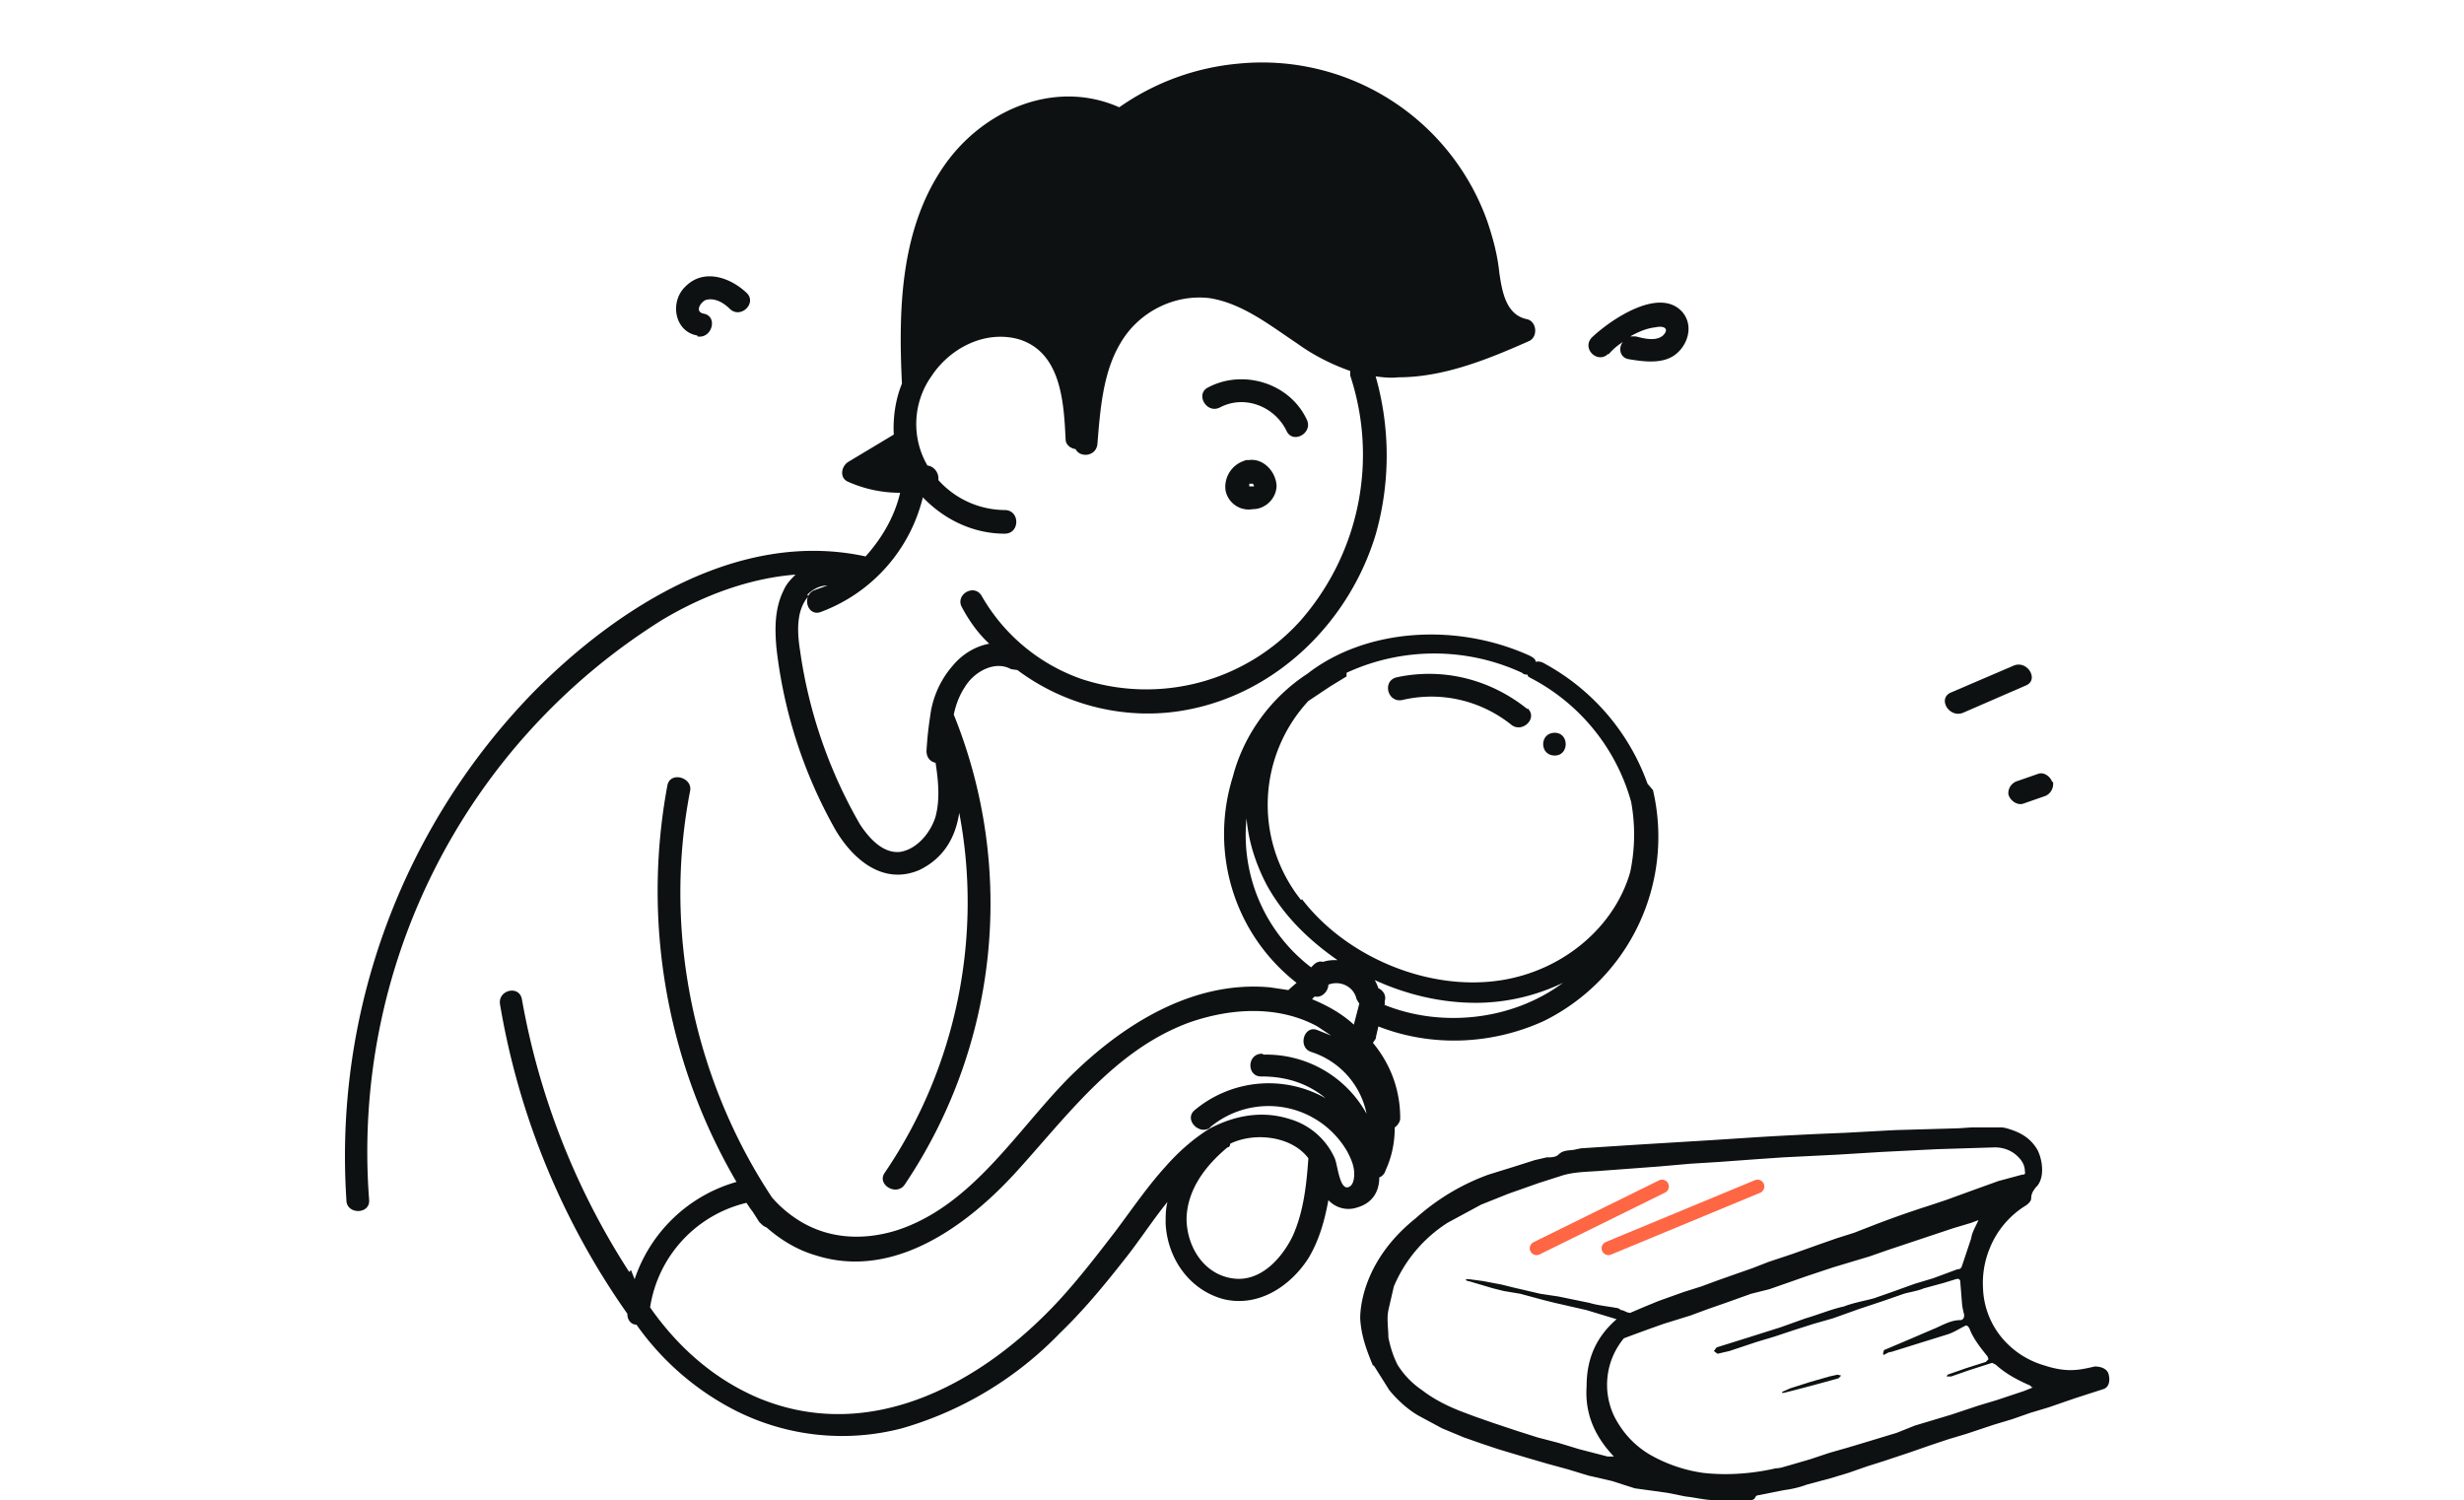 <svg xmlns="http://www.w3.org/2000/svg" fill="none" viewBox="0 0 271 165"><g clip-path="url(#a)"><path fill="#0D1111" d="M176.9 39c.5-.6 1-1 1.6-1.4-.5.6-.4 1.7.6 1.9 1.8.3 4 .6 5.4-.7 1.2-1.1 1.7-3 .6-4.4-2.5-3-8 .8-10 2.7-1.2 1.2.6 3 1.8 1.8Zm5.2-3c.8-.2 1.6.1.8.9-.8.7-2.2.3-3 .1h-.6c.9-.5 1.8-.9 2.8-1Zm-30.8 78.2.3-1.3c5.9 2.3 12.5 2 18.2-.6a22.6 22.6 0 0 0 12-25.4l-.6-.7A24.4 24.4 0 0 0 169.9 73c-.3-.2-.7-.3-1-.2 0-.3-.3-.5-.7-.7-8.2-3.7-18.1-2.9-24.4 2-4 2.6-7 6.7-8.2 11.3-2.6 8.3.1 17.3 7 22.7l-.8.7-.1.1-2-.3c-8.6-.8-16.4 4.2-22.2 10-5.8 5.9-10.6 14-18.8 16.7-3.8 1.2-7.8 1-11.2-1.3a13 13 0 0 1-2.6-2.3c-8.6-13-12-29.3-9-44.7.3-1.5-2.2-2.2-2.5-.6A63.4 63.4 0 0 0 81 130a16.6 16.6 0 0 0-11.2 10.7l-.4-1-.2.2a81.3 81.3 0 0 1-11.8-30c-.3-1.6-2.7-1-2.4.6a83 83 0 0 0 14 34c0 .8.5 1.2 1 1.2a30 30 0 0 0 10.8 9.4 26 26 0 0 0 18.4 2 39.2 39.2 0 0 0 17.4-10.5c2.6-2.5 4.9-5.3 7.1-8.1 1.6-2 3-4.2 4.7-6.3-.2.8-.2 1.5-.2 2.4.2 3.8 2.6 7.3 6.4 8.3 3.8.9 7.3-1.4 9.3-4.5 1.2-2 1.8-4.2 2.2-6.4a3 3 0 0 0 3.2.8c1.7-.5 2.4-1.8 2.4-3.3.3-.1.6-.4.7-.8.7-1.5 1-3.1 1-4.7.3-.2.6-.6.6-1 0-3.2-1.1-6-3-8.3l.4-.6Zm1-3.7v-.4c.2-.6-.2-1.2-.7-1.4a5 5 0 0 0-.4-.9c3.5 1.6 7.3 2.5 11.1 2.5 3.4 0 6.7-.8 9.6-2.2-5.5 4.1-13.3 5-19.7 2.4ZM137.1 90c.2 2.5 1 5 2.2 7.3 1.8 3.3 4.5 6 7.8 8.3-.5 0-1 0-1.6.2-.3-.1-.7 0-1 .3l-.3.3a18.3 18.3 0 0 1-7.1-16.4Zm12.1 19.9.3.5-.6 2.3c-1.3-1.2-2.9-2.1-4.6-2.8l.3-.3c.8.2 1.5-.6 1.5-1.3 1.3-.5 2.8.2 3.1 1.6Zm-7 26c-1.2 2.5-3.6 5.2-6.7 4.7-3.2-.5-5-3.6-5-6.6.1-3.2 2.1-5.8 4.5-7.8.2 0 .3-.2.3-.4.6-.3 1.3-.5 1.9-.6 2.3-.4 5.2.2 6.7 2.2-.2 2.8-.5 5.8-1.7 8.5Zm-3.4-20c-1.7 0-1.7 2.6 0 2.5 2.7 0 5.1.8 7 2.4a12.7 12.7 0 0 0-14.4 1.3c-1.2 1 .4 2.7 1.6 2l.2-.2a10 10 0 0 1 15 2.8c.3.6.6 1.2.7 1.9.1.5.1 2-.8 2-.8-.1-1-2.5-1.3-3.2a7.8 7.8 0 0 0-4.9-4.3c-3.1-1-6.1-.4-8.8 1-1.8 1.1-3.5 2.6-4.9 4.2-2 2.2-3.7 4.7-5.5 7.1-2 2.6-4 5.2-6.2 7.6-8.3 9-20.6 15.9-33 10.8-5-2.1-9-5.7-12-10a14 14 0 0 1 10.6-11.5l.4.6.3.4.7 1.1c.3.3.5.5.8.6 1.6 1.4 3.4 2.5 5.5 3.1 8.3 2.6 16.2-3 21.6-8.8 5.8-6.3 11-13.7 19.3-16.8 4.5-1.6 9.8-2 14.2.4l1.5 1-1.5-.6c-1.5-.6-2.2 1.9-.7 2.4a9 9 0 0 1 6.1 6.8A12.6 12.6 0 0 0 139 116Zm4.3-16.9a16.8 16.8 0 0 1 .8-21.9l2.4-1.6 1.8-1.1V74a23 23 0 0 1 19.3 0c.2.2.4.2.6.2 0 .2.2.3.4.4a22 22 0 0 1 11 13.6 20 20 0 0 1-.1 7.7c-1.7 6-7.3 10.8-14.1 11.9-8 1.3-17.1-2.5-22-8.9Z"/><g clip-path="url(#b)"><path fill="#0D1111" d="M151 150.2c-.7-1.7-1.3-3.3-1.4-5.2 0-1.6.6-6.6 6.1-11a24.5 24.5 0 0 1 8-4.8l2.9-.9 2.2-.7 1.3-.3c.4 0 1 0 1.3-.3.6-.6 1.3-.4 2-.6l.5-.1 6.2-.4 8.2-.5 4.6-.3a425 425 0 0 1 10-.5l5.5-.3 7-.2 3-.2c.7 0 1.5 0 2.3.2 1.4.4 2.6 1 3.4 2.4.6 1.2.8 3.2-.2 4.1-.3.4-.5.7-.5 1.2 0 .3-.3.6-.6.8a9.8 9.8 0 0 0-4 4.8 10 10 0 0 0-.7 4.3 9 9 0 0 0 3 6.4c1.1 1 2.4 1.7 3.8 2.1.9.3 1.9.5 2.8.5 1 0 1.8-.2 2.7-.4.6 0 1.3.2 1.5.8.2.7.1 1.5-.6 1.7l-3.1 1-2.9 1-2 .6-2 .7-2 .6-3 1-2 .6-2.1.7-2 .7-3 1-1.9.6-2 .7-2 .6-2.6.7c-.8.3-1.7.5-2.5.6l-3 .6-.1.1c-.2.5-.6.4-1 .4h-3.5c-1.1 0-2.2-.3-3.2-.4l-2-.4-3.6-.5-2.5-.8-2.6-.6-2.3-.7-2.2-.6-2.4-.7-3-.9-1.8-.6-2-.7-2.4-1-2.6-1.4c-1.2-.7-2.3-1.7-3.2-2.8l-1.7-2.7Zm26.8-5.1-3.3-1-3.5-.8-1.2-.3-2.6-.7-1.8-.3-1.2-.3-2.7-.8c-.1 0-.2 0-.3-.2h.4l1.5.2 2.1.4 1.2.3 3 .7 2 .3 3.4.7c1 .3 2.2.4 3.2.6l.3.2c.3 0 .6.3 1 .3l1.4-.6 1.7-.7 2.8-1 1.9-.6 1.9-.7 1.7-.6 2-.7 1.8-.7 2.7-.9 2.8-1 2-.7 1.9-.6 1.8-.7a107.6 107.6 0 0 1 6.5-2.3l1.8-.6 3.3-1.2 2.5-.9 2.6-.7c.2 0 .4 0 .3-.4 0-.7-.4-1.3-1-1.8s-1.4-.8-2.3-.8l-6.4.2-6 .3-4.9.3-6 .3-2.9.2-4.1.3-3.2.2-3.4.3-6.7.5c-1.4.1-2.9.1-4.3.6l-2.2.7-3.4 1.2-3 1.2-3.7 2a15.4 15.4 0 0 0-5.9 7l-.6 2.6c-.2 1 0 2 0 3 .2 1 .5 2 1 3a9.3 9.3 0 0 0 2.7 2.8c1.3 1 2.7 1.7 4.2 2.3l1.6.6 2 .7 2.7.9 2.2.7 2.3.6 2.3.7 3.1.8h.7c-2.1-2.2-3.2-4.7-3-7.7 0-3 1-5.4 3.3-7.4Zm29.4 4-.1-.2.1-.4 2.6-1.1 2.8-1.2c1-.4 1.9-1 3-1 .3 0 .5-.3.4-.7a8 8 0 0 1-.2-1l-.2-2.5c0-.3-.2-.4-.5-.3l-1.3.4-2.2.6c-.7.3-1.5.4-2.2.6l-2.3.8-2.7.9-2.8 1-2.1.6-2.2.7-2.1.7-2 .6-3 1-1.3.3-.4-.3.3-.4 3.2-1 3.8-1.2 2.8-1c1.4-.4 2.8-1 4.2-1.3 1-.4 2.2-.6 3.3-.9l2-.7 2.5-.9 2-.6 2.7-1c.3 0 .4-.1.5-.4l1-3c.1-.7.5-1.3.8-2l-.8.3-2 .6-3 1-2.1.7-2.1.7-2 .7-2 .6-2 .6-3 1-2 .7-2 .7-2 .5-2.8 1-2 .7-1.9.7-2.9.9a201.7 201.7 0 0 0-4.4 1.6 8 8 0 0 0-1 8.7c.9 1.7 2.1 3 3.7 4a16.4 16.4 0 0 0 6 2.1c2.6.3 5.4.1 8-.5.5 0 1-.2 1.4-.3l2.4-.7 2.1-.7 2.1-.6 2-.6 3.3-1 2-.8 2-.6 2-.6 3-1 2-.6 3-1 1-.4c-.2 0-.2-.1-.3-.2-1.4-.6-2.7-1.3-3.8-2.3l-.4-.2-2.5.8-2 .7h-.5l.1-.2 2-.7 2.2-.7.3-.3-.1-.3c-.8-1-1.6-2-2-3.1-.2-.3-.3-.4-.6-.2-.6.3-1.2.7-1.9.9l-2.9.9-3.2 1c-.3 0-.5.2-.8.3Z"/><path stroke="#F64" stroke-linecap="round" stroke-width="1.5" d="m169 137.3 13.8-6.8m-5.9 6.8 16.4-6.8"/><path fill="#0D1111" d="m196 153.1.9-.4 2.2-.7 2.1-.6.9-.2.4.1-.3.3a233.3 233.3 0 0 1-6 1.6h-.2Z"/></g><path fill="#0D1111" d="M171 83.1c1.6 0 1.6-2.5 0-2.5-1.7 0-1.7 2.5 0 2.5ZM72.8 68.2c4.5-2.7 9.6-4.6 14.7-5-.5.5-1 1-1.3 1.7-1 2-1 4.2-.8 6.4a52.7 52.7 0 0 0 6.5 20c1.9 3.2 5.2 6.1 9.2 4.4 2.7-1.3 4-3.6 4.4-6.3 2.6 13.6-.3 28-8.2 39.6-.9 1.3 1.3 2.6 2.2 1.3a55.4 55.4 0 0 0 5.4-51.7c.2-1 .6-2.1 1.2-3 1-1.7 3.3-3 5.1-2l.7.1c5.2 3.9 12 5.6 18.5 4.4 10-1.8 18-9.7 20.9-19.3a31.8 31.8 0 0 0 0-17.4c.8.1 1.6.2 2.5.1 5 0 9.9-2 14.4-4 1-.5.8-2.2-.3-2.4-2.3-.5-2.7-3.1-3-5.1-.2-2-.7-3.8-1.3-5.6A26.3 26.3 0 0 0 136.2 7a27 27 0 0 0-13.1 4.8c-7-3.1-14.8.2-19.1 6.2-5 7-5.2 16-4.8 24.2-.7 1.7-1 3.7-.9 5.6l-5 3c-.8.5-1 1.8 0 2.2a14 14 0 0 0 5.7 1.2c-.6 2.6-2 5-3.8 7-13.8-3-27.2 5.5-36.5 14.9A73.2 73.2 0 0 0 38.1 132c0 1.6 2.6 1.6 2.5 0a69 69 0 0 1 32.2-63.8Zm16-2.8c.6-.6 1.4-1 2.2-1l-1.4.5c-1.5.6-.8 3 .7 2.4a18 18 0 0 0 11.2-12.6c2.4 2.5 5.6 4 9 4 1.7 0 1.7-2.6 0-2.6a9.9 9.9 0 0 1-7.3-3.3c.1-.7-.4-1.5-1.2-1.6a9.1 9.1 0 0 1 .5-9.9c2-3 5.8-5 9.5-4 4.7 1.4 5 6.9 5.2 11 0 .6.5 1 1.1 1.1.5 1 2.3.8 2.4-.6.3-3.7.6-7.8 2.5-11 2-3.5 6-5.5 9.9-5 3.6.6 6.6 3 9.6 5 1.8 1.3 3.8 2.3 5.8 3v.5a27.7 27.7 0 0 1-5.5 27 22.8 22.8 0 0 1-24 6.4 20.4 20.4 0 0 1-11-9.1c-.8-1.5-3-.2-2.2 1.2.8 1.5 1.8 2.9 3 4-1.6.3-3 1.2-4 2.4a10.4 10.4 0 0 0-2.5 5.6 39 39 0 0 0-.4 3.8c0 .8.5 1.2 1 1.3.3 2 .5 4 0 5.9-.5 1.7-2 3.6-3.9 3.9-1.9.2-3.4-1.5-4.4-3A53 53 0 0 1 88 71.6c-.3-1.9-.5-4.4.9-6ZM168 78c-4.1-3.3-9.3-4.6-14.4-3.5-1.6.4-1 2.8.6 2.5 4.2-1 8.6 0 12 2.7 1.2 1 3-.7 1.8-1.8Z"/><path fill="#0D1111" d="M134.2 44.8c2.7-1.4 6-.1 7.3 2.6.7 1.5 3 .2 2.2-1.3-1.9-4-7-5.5-10.8-3.5-1.5.7-.2 3 1.3 2.2Zm3.2 5.8h-.3a1 1 0 0 0-.3.1 3 3 0 0 0-2 3.3 2.6 2.6 0 0 0 3 2c1.4 0 2.6-1.2 2.6-2.6-.1-1.6-1.5-3-3-2.8Zm.4 2.9h-.4v-.3h.4c.1.1 0 0 0 .1h.1v.2ZM76.7 37c1.6.3 2.3-2.2.7-2.5-1-.2-.4-1.2.2-1.5 1-.3 2 .3 2.7 1 1.2 1.1 3-.7 1.8-1.8-1.8-1.7-4.7-2.7-6.7-.7-1.8 1.7-1.2 5 1.3 5.4Zm144.8 36.2-7 3c-1.4.7-.1 2.8 1.4 2.2l6.9-3c1.5-.6.2-2.8-1.3-2.2Zm4.2 12.8c-.2-.6-.9-1.1-1.5-.9l-2.3.8c-.7.2-1.1.9-1 1.5.2.7 1 1.2 1.6 1l2.3-.8c.7-.2 1.1-.9 1-1.6Z"/></g><defs><clipPath id="a"><path fill="#fff" d="M.5 0H271v165H.5z"/></clipPath><clipPath id="b"><path fill="#fff" d="M149.6 124H232v41h-82.4z"/></clipPath></defs></svg>